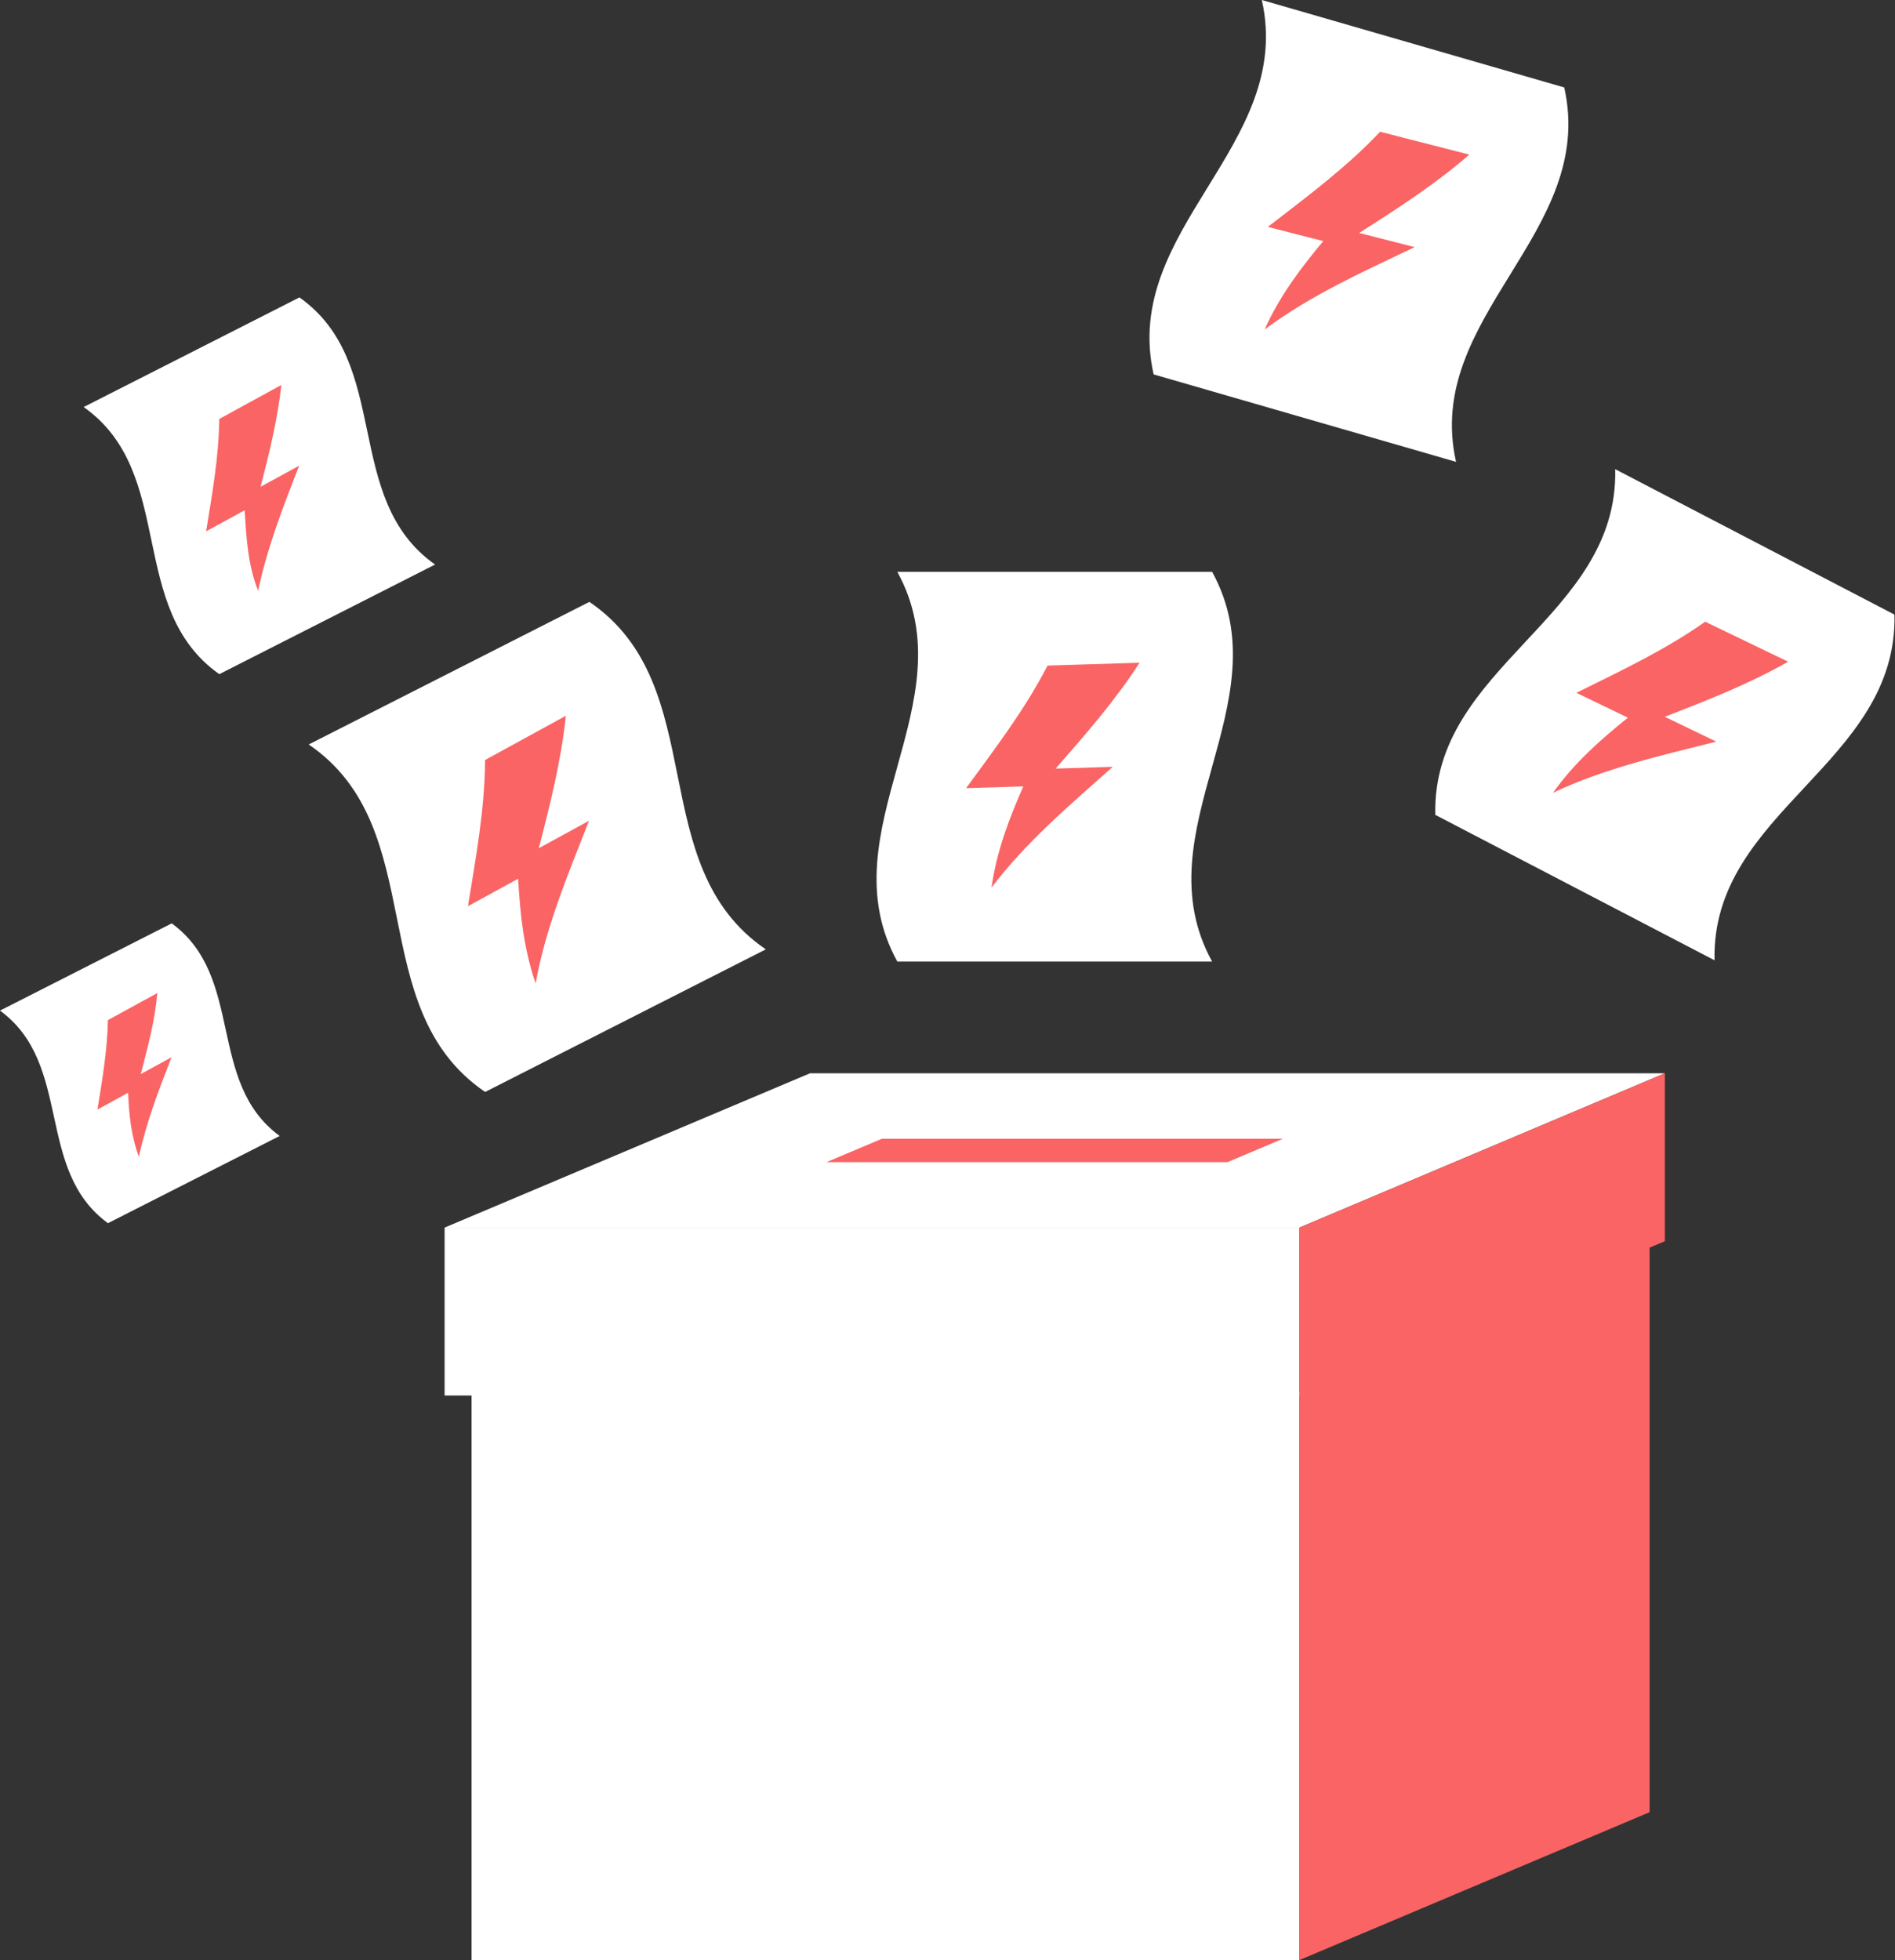 <?xml version="1.0" encoding="UTF-8"?><svg id="Vrstva_1" xmlns="http://www.w3.org/2000/svg" viewBox="0 0 1423.54 1472"><rect x="0" y="0" width="1423.54" height="1472" fill="#333333" stroke="none"/><defs><style>.cls-1{fill:#fff;}.cls-2{fill:#fa6464;}</style></defs><rect class="cls-1" x="354.25" y="1044.85" width="621.87" height="427.16"/><polygon class="cls-2" points="1239.18 1360.94 976.12 1472 976.12 1044.85 1239.18 933.79 1239.18 1360.94"/><rect class="cls-1" x="333.98" y="921.92" width="642.15" height="126.1"/><polygon class="cls-1" points="1250.66 806.02 608.51 806.02 333.98 921.92 976.12 921.92 1250.66 806.02"/><polygon class="cls-2" points="963.74 855.19 662.49 855.19 620.9 872.75 922.15 872.75 963.74 855.19"/><polygon class="cls-2" points="1250.66 932.12 976.12 1048.02 976.12 921.92 1250.66 806.02 1250.66 932.12"/><path class="cls-1" d="m910.56,722.13c-78.83,0-157.66,0-236.49,0-54.04-98.25,54.05-194.44,0-292.68h236.49c54.05,98.25-54.05,194.44,0,292.68Z"/><path class="cls-2" d="m835.91,575.87l-42.96,1.32c22.46-25.48,44.66-50.91,63.12-79.49-15.84.49-31.68.98-47.52,1.47-8.65.27-12.98.4-21.63.67-16.95,32.97-39.38,62.2-61.16,92.06,14.32-.44,28.63-.88,42.95-1.32-10.95,24.96-20.07,48.94-23.89,76.05,25.81-34.17,59.26-62.44,91.09-90.75Z"/><path class="cls-1" d="m1093.79,346.85c-75.73-21.89-151.46-43.78-227.18-65.68C841.98,171.78,972.53,109.39,947.89,0c75.73,21.89,151.46,43.78,227.18,65.68,24.64,109.39-105.92,171.78-81.28,281.17Z"/><path class="cls-2" d="m1062.7,185.61c-13.88-3.56-27.76-7.11-41.64-10.67,28.65-18.24,57.04-36.51,82.72-58.83-15.35-3.93-30.71-7.86-46.06-11.79-8.39-2.15-12.58-3.22-20.97-5.37-25.44,26.97-55.1,48.82-84.32,71.46,13.87,3.55,27.75,7.11,41.62,10.66-17.45,20.94-32.87,41.45-44.07,66.42,34.28-25.65,74.27-43.52,112.71-61.89Z"/><path class="cls-1" d="m1287.97,721.16c-69.92-36.4-139.84-72.8-209.76-109.2-2.57-112.1,137.73-147.51,135.15-259.61,69.92,36.4,139.84,72.8,209.76,109.2,2.57,112.11-137.73,147.51-135.15,259.61Z"/><path class="cls-2" d="m1289.29,556.96c-12.91-6.22-25.81-12.45-38.72-18.67,31.68-12.23,63.12-24.54,92.7-41.36-14.28-6.88-28.55-13.76-42.83-20.64-7.8-3.76-11.7-5.64-19.49-9.4-30.26,21.42-63.65,36.99-96.76,53.42,12.9,6.22,25.8,12.44,38.7,18.66-21.24,17.08-40.4,34.15-56.3,56.42,38.67-18.39,81.4-28.02,122.7-38.44Z"/><path class="cls-1" d="m575.28,712.96c-70.28,35.7-140.57,71.39-210.85,107.09-92.67-63.13-39.85-197.83-132.53-260.96,70.28-35.7,140.57-71.39,210.85-107.09,92.68,63.12,39.85,197.84,132.53,260.96Z"/><path class="cls-2" d="m442.49,616.37c-12.57,6.88-25.14,13.75-37.71,20.63,8.48-32.89,16.76-65.61,20.29-99.46-13.9,7.61-27.8,15.22-41.71,22.83-7.59,4.16-11.39,6.23-18.98,10.39-.18,37.07-6.94,73.29-12.84,109.78,12.56-6.87,25.13-13.75,37.69-20.62,1.54,27.21,4.27,52.72,13.14,78.62,7.54-42.15,24.57-82.51,40.12-122.16Z"/><path class="cls-1" d="m210.1,853.09c-43,21.84-86.01,43.68-129.01,65.52C26,878.26,55.13,799.31,0,758.95c43-21.84,86.01-43.68,129.01-65.52,55.13,40.37,25.99,119.32,81.09,159.66Z"/><path class="cls-2" d="m128.85,793.99c-9.23,5.05-13.84,7.57-23.07,12.62,5.15-20.03,10.62-40.17,12.41-60.85-8.51,4.66-17.01,9.31-25.52,13.97-4.65,2.54-6.97,3.81-11.61,6.36-.45,22.74-4.21,44.77-7.86,67.17,9.22-5.05,13.84-7.57,23.06-12.62.57,16.26,2.39,32.75,8.04,48.1,5.64-25.86,14.92-50.14,24.55-74.74Z"/><path class="cls-1" d="m326.82,423.97c-54.03,27.44-108.06,54.88-162.09,82.32-70.24-49.57-31.64-151.03-101.88-200.61,54.03-27.44,108.06-54.88,162.09-82.32,70.24,49.58,31.64,151.04,101.88,200.61Z"/><path class="cls-2" d="m224.75,349.71c-9.66,5.29-19.33,10.57-28.99,15.86,6.53-25.36,12.72-50.39,15.59-76.46-10.69,5.85-21.37,11.7-32.06,17.55-5.84,3.19-8.76,4.79-14.59,7.99-.31,28.53-5.31,56.3-9.87,84.39,9.66-5.28,19.32-10.57,28.98-15.85,1.18,20.28,2.41,41.35,10.1,60.44,6.84-32.44,18.78-63.12,30.84-93.91Z"/></svg>